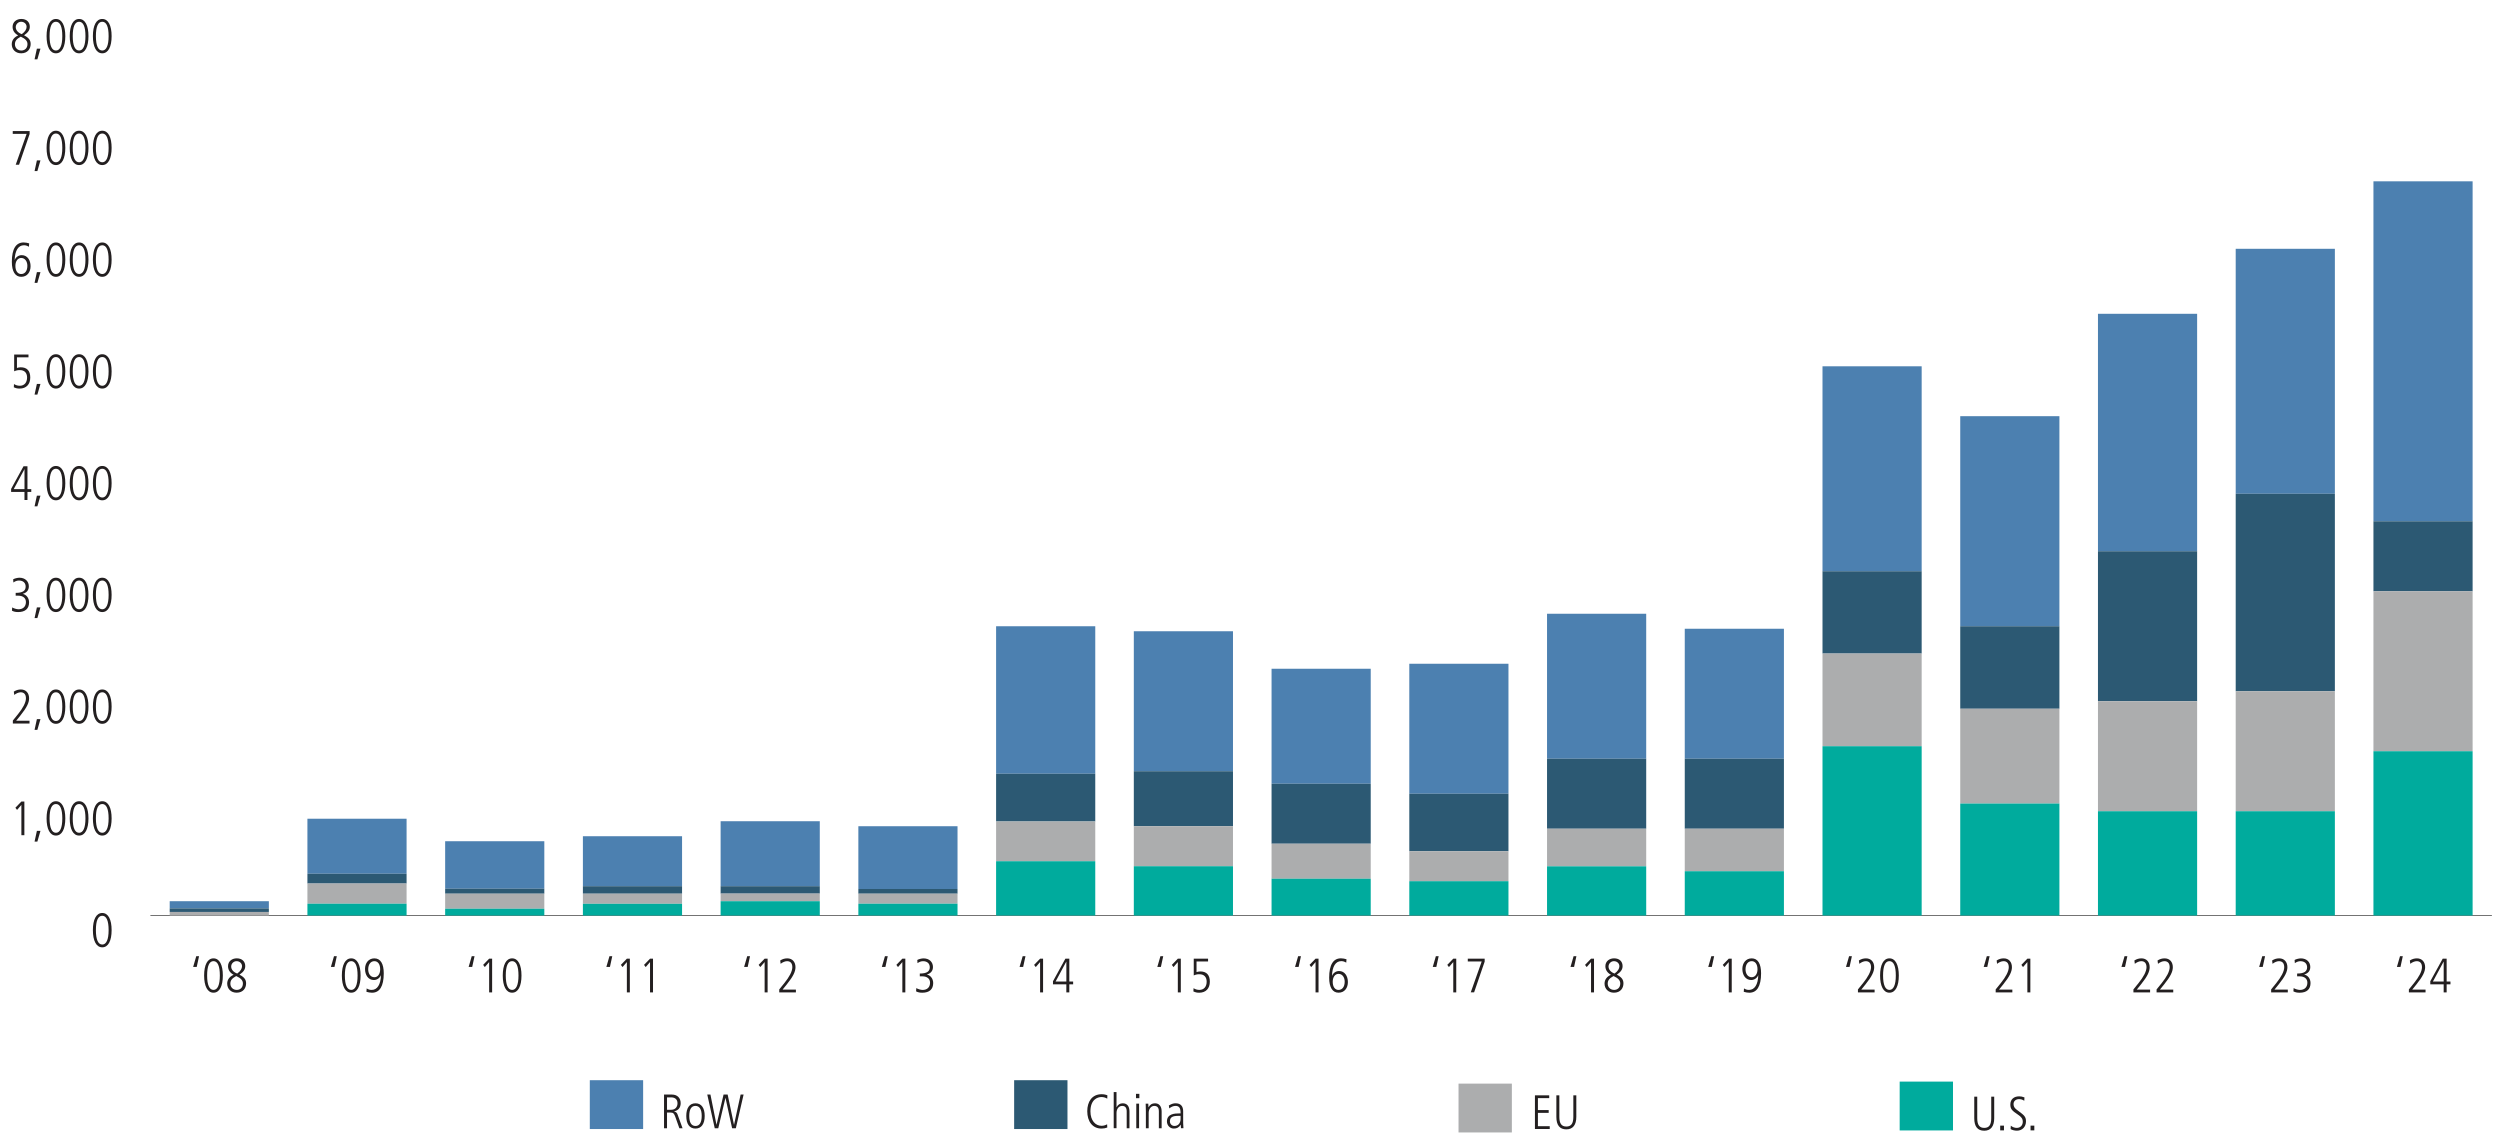 <?xml version="1.0" encoding="UTF-8"?>
<svg id="Layer_1" xmlns="http://www.w3.org/2000/svg" version="1.1" viewBox="0 0 1140 520.24">
  <!-- Generator: Adobe Illustrator 29.5.1, SVG Export Plug-In . SVG Version: 2.1.0 Build 141)  -->
  <defs>
    <style>
      .st0 {
        fill: #acadae;
      }

      .st1 {
        fill: #231f20;
      }

      .st2 {
        fill: #2c5973;
      }

      .st3 {
        fill: none;
        stroke: #000;
        stroke-miterlimit: 10;
        stroke-width: .25px;
      }

      .st4 {
        fill: #4c80b0;
      }

      .st5 {
        fill: #00ab9d;
      }
    </style>
  </defs>
  <line class="st3" x1="68.58" y1="417.49" x2="1136.3" y2="417.49"/>
  <path class="st1" d="M42.36,424.15c0-4.86,1.52-7.83,4.27-7.83s4.27,2.99,4.27,7.83-1.52,7.83-4.27,7.83-4.27-2.99-4.27-7.83ZM49.53,424.15c0-4.31-.99-6.56-2.9-6.56s-2.9,2.18-2.9,6.56,1.06,6.56,2.9,6.56,2.9-2.22,2.9-6.56Z"/>
  <g>
    <path class="st1" d="M9.75,380.86v-13.82l-1.98,2.29-.75-1.01,2.73-2.82h1.36v15.36h-1.36Z"/>
    <path class="st1" d="M15.76,383.77l1.06-4.88h1.63l-1.41,4.88h-1.28Z"/>
    <path class="st1" d="M21.24,373.19c0-4.86,1.52-7.83,4.27-7.83s4.27,2.99,4.27,7.83-1.52,7.83-4.27,7.83-4.27-2.99-4.27-7.83ZM28.41,373.19c0-4.31-.99-6.56-2.9-6.56s-2.9,2.18-2.9,6.56,1.06,6.56,2.9,6.56,2.9-2.22,2.9-6.56Z"/>
    <path class="st1" d="M31.8,373.19c0-4.86,1.52-7.83,4.27-7.83s4.27,2.99,4.27,7.83-1.52,7.83-4.27,7.83-4.27-2.99-4.27-7.83ZM38.97,373.19c0-4.31-.99-6.56-2.9-6.56s-2.9,2.18-2.9,6.56,1.06,6.56,2.9,6.56,2.9-2.22,2.9-6.56Z"/>
    <path class="st1" d="M42.36,373.19c0-4.86,1.52-7.83,4.27-7.83s4.27,2.99,4.27,7.83-1.52,7.83-4.27,7.83-4.27-2.99-4.27-7.83ZM49.53,373.19c0-4.31-.99-6.56-2.9-6.56s-2.9,2.18-2.9,6.56,1.06,6.56,2.9,6.56,2.9-2.22,2.9-6.56Z"/>
  </g>
  <g>
    <path class="st1" d="M5.86,329.91v-1.34l2.38-2.95c2.18-2.71,3.59-5.24,3.59-7.19,0-1.76-.84-2.75-2.4-2.75-.95,0-2.11.53-2.93,1.21l-.2-1.52c1.06-.68,2.11-.97,3.23-.97,2.31,0,3.74,1.65,3.74,4.03,0,1.94-.95,4.09-3.94,7.81l-1.94,2.4h6.07v1.28h-7.61Z"/>
    <path class="st1" d="M15.76,332.81l1.06-4.88h1.63l-1.41,4.88h-1.28Z"/>
    <path class="st1" d="M21.24,322.23c0-4.86,1.52-7.83,4.27-7.83s4.27,2.99,4.27,7.83-1.52,7.83-4.27,7.83-4.27-2.99-4.27-7.83ZM28.41,322.23c0-4.31-.99-6.56-2.9-6.56s-2.9,2.18-2.9,6.56,1.06,6.56,2.9,6.56,2.9-2.22,2.9-6.56Z"/>
    <path class="st1" d="M31.8,322.23c0-4.86,1.52-7.83,4.27-7.83s4.27,2.99,4.27,7.83-1.52,7.83-4.27,7.83-4.27-2.99-4.27-7.83ZM38.97,322.23c0-4.31-.99-6.56-2.9-6.56s-2.9,2.18-2.9,6.56,1.06,6.56,2.9,6.56,2.9-2.22,2.9-6.56Z"/>
    <path class="st1" d="M42.36,322.23c0-4.86,1.52-7.83,4.27-7.83s4.27,2.99,4.27,7.83-1.52,7.83-4.27,7.83-4.27-2.99-4.27-7.83ZM49.53,322.23c0-4.31-.99-6.56-2.9-6.56s-2.9,2.18-2.9,6.56,1.06,6.56,2.9,6.56,2.9-2.22,2.9-6.56Z"/>
  </g>
  <g>
    <path class="st1" d="M5.57,276.99c.68.42,2,.84,2.88.84,2.02,0,3.37-1.21,3.37-3.3,0-1.83-1.36-2.9-3.5-2.9h-1.17v-1.28c3.26,0,4.55-.99,4.55-2.86,0-1.56-1.03-2.77-3.06-2.77-.86,0-1.72.31-2.53.9l-.11-1.45c.53-.35,1.96-.73,2.84-.73,2.66,0,4.31,1.69,4.31,3.92,0,1.67-.88,2.88-2.75,3.43v.04c1.61.31,2.86,1.87,2.86,3.87,0,2.82-1.74,4.4-4.97,4.4-1.08,0-1.94-.15-2.84-.62l.11-1.5Z"/>
    <path class="st1" d="M15.76,281.85l1.06-4.88h1.63l-1.41,4.88h-1.28Z"/>
    <path class="st1" d="M21.24,271.27c0-4.86,1.52-7.83,4.27-7.83s4.27,2.99,4.27,7.83-1.52,7.83-4.27,7.83-4.27-2.99-4.27-7.83ZM28.41,271.27c0-4.31-.99-6.56-2.9-6.56s-2.9,2.18-2.9,6.56,1.06,6.56,2.9,6.56,2.9-2.22,2.9-6.56Z"/>
    <path class="st1" d="M31.8,271.27c0-4.86,1.52-7.83,4.27-7.83s4.27,2.99,4.27,7.83-1.52,7.83-4.27,7.83-4.27-2.99-4.27-7.83ZM38.97,271.27c0-4.31-.99-6.56-2.9-6.56s-2.9,2.18-2.9,6.56,1.06,6.56,2.9,6.56,2.9-2.22,2.9-6.56Z"/>
    <path class="st1" d="M42.36,271.27c0-4.86,1.52-7.83,4.27-7.83s4.27,2.99,4.27,7.83-1.52,7.83-4.27,7.83-4.27-2.99-4.27-7.83ZM49.53,271.27c0-4.31-.99-6.56-2.9-6.56s-2.9,2.18-2.9,6.56,1.06,6.56,2.9,6.56,2.9-2.22,2.9-6.56Z"/>
  </g>
  <g>
    <path class="st1" d="M11.16,227.99v-3.67h-6.09v-1.39l5.65-10.3h1.8v10.41h1.74v1.28h-1.74v3.67h-1.36ZM11.16,214h-.04l-4.86,9.04h4.91v-9.04Z"/>
    <path class="st1" d="M15.76,230.9l1.06-4.88h1.63l-1.41,4.88h-1.28Z"/>
    <path class="st1" d="M21.24,220.31c0-4.86,1.52-7.83,4.27-7.83s4.27,2.99,4.27,7.83-1.52,7.83-4.27,7.83-4.27-2.99-4.27-7.83ZM28.41,220.31c0-4.31-.99-6.56-2.9-6.56s-2.9,2.18-2.9,6.56,1.06,6.56,2.9,6.56,2.9-2.22,2.9-6.56Z"/>
    <path class="st1" d="M31.8,220.31c0-4.86,1.52-7.83,4.27-7.83s4.27,2.99,4.27,7.83-1.52,7.83-4.27,7.83-4.27-2.99-4.27-7.83ZM38.97,220.31c0-4.31-.99-6.56-2.9-6.56s-2.9,2.18-2.9,6.56,1.06,6.56,2.9,6.56,2.9-2.22,2.9-6.56Z"/>
    <path class="st1" d="M42.36,220.31c0-4.86,1.52-7.83,4.27-7.83s4.27,2.99,4.27,7.83-1.52,7.83-4.27,7.83-4.27-2.99-4.27-7.83ZM49.53,220.31c0-4.31-.99-6.56-2.9-6.56s-2.9,2.18-2.9,6.56,1.06,6.56,2.9,6.56,2.9-2.22,2.9-6.56Z"/>
  </g>
  <g>
    <path class="st1" d="M6.37,175.12c.81.53,1.76.79,2.64.79,2.09,0,3.34-1.47,3.34-3.76,0-2.09-1.14-3.39-3.34-3.39-.9,0-1.58.13-2.55.55v-7.64h6.53v1.28h-5.26v4.84c.42-.15,1.08-.31,1.69-.31,2.88,0,4.38,1.61,4.38,4.67s-1.78,5.04-4.86,5.04c-.95,0-1.63-.13-2.64-.59l.07-1.47Z"/>
    <path class="st1" d="M15.76,179.94l1.06-4.88h1.63l-1.41,4.88h-1.28Z"/>
    <path class="st1" d="M21.24,169.36c0-4.86,1.52-7.83,4.27-7.83s4.27,2.99,4.27,7.83-1.52,7.83-4.27,7.83-4.27-2.99-4.27-7.83ZM28.41,169.36c0-4.31-.99-6.56-2.9-6.56s-2.9,2.18-2.9,6.56,1.06,6.56,2.9,6.56,2.9-2.22,2.9-6.56Z"/>
    <path class="st1" d="M31.8,169.36c0-4.86,1.52-7.83,4.27-7.83s4.27,2.99,4.27,7.83-1.52,7.83-4.27,7.83-4.27-2.99-4.27-7.83ZM38.97,169.36c0-4.31-.99-6.56-2.9-6.56s-2.9,2.18-2.9,6.56,1.06,6.56,2.9,6.56,2.9-2.22,2.9-6.56Z"/>
    <path class="st1" d="M42.36,169.36c0-4.86,1.52-7.83,4.27-7.83s4.27,2.99,4.27,7.83-1.52,7.83-4.27,7.83-4.27-2.99-4.27-7.83ZM49.53,169.36c0-4.31-.99-6.56-2.9-6.56s-2.9,2.18-2.9,6.56,1.06,6.56,2.9,6.56,2.9-2.22,2.9-6.56Z"/>
  </g>
  <g>
    <path class="st1" d="M6.72,118.51c.55-1.3,1.76-2.16,3.19-2.16,2.6,0,4.03,2.33,4.03,5.04s-1.54,4.84-4.27,4.84-4.27-2.42-4.27-6.82c0-5.98,1.91-8.85,5.37-8.85.81,0,1.76.18,2.53.42l-.11,1.54c-.99-.55-1.56-.68-2.29-.68-2.57,0-4.07,2.46-4.22,6.67h.04ZM12.48,121.19c0-1.83-.97-3.56-2.82-3.56-1.5,0-2.64,1.41-2.64,3.59,0,2.4,1.08,3.74,2.64,3.74,1.65,0,2.82-1.36,2.82-3.76Z"/>
    <path class="st1" d="M15.76,128.98l1.06-4.88h1.63l-1.41,4.88h-1.28Z"/>
    <path class="st1" d="M21.24,118.4c0-4.86,1.52-7.83,4.27-7.83s4.27,2.99,4.27,7.83-1.52,7.83-4.27,7.83-4.27-2.99-4.27-7.83ZM28.41,118.4c0-4.31-.99-6.56-2.9-6.56s-2.9,2.18-2.9,6.56,1.06,6.56,2.9,6.56,2.9-2.22,2.9-6.56Z"/>
    <path class="st1" d="M31.8,118.4c0-4.86,1.52-7.83,4.27-7.83s4.27,2.99,4.27,7.83-1.52,7.83-4.27,7.83-4.27-2.99-4.27-7.83ZM38.97,118.4c0-4.31-.99-6.56-2.9-6.56s-2.9,2.18-2.9,6.56,1.06,6.56,2.9,6.56,2.9-2.22,2.9-6.56Z"/>
    <path class="st1" d="M42.36,118.4c0-4.86,1.52-7.83,4.27-7.83s4.27,2.99,4.27,7.83-1.52,7.83-4.27,7.83-4.27-2.99-4.27-7.83ZM49.53,118.4c0-4.31-.99-6.56-2.9-6.56s-2.9,2.18-2.9,6.56,1.06,6.56,2.9,6.56,2.9-2.22,2.9-6.56Z"/>
  </g>
  <g>
    <path class="st1" d="M7.16,75.12l4.99-14.08h-6.34v-1.28h7.7v1.34l-4.82,14.02h-1.54Z"/>
    <path class="st1" d="M15.76,78.02l1.06-4.88h1.63l-1.41,4.88h-1.28Z"/>
    <path class="st1" d="M21.24,67.44c0-4.86,1.52-7.83,4.27-7.83s4.27,2.99,4.27,7.83-1.52,7.83-4.27,7.83-4.27-2.99-4.27-7.83ZM28.41,67.44c0-4.31-.99-6.56-2.9-6.56s-2.9,2.18-2.9,6.56,1.06,6.56,2.9,6.56,2.9-2.22,2.9-6.56Z"/>
    <path class="st1" d="M31.8,67.44c0-4.86,1.52-7.83,4.27-7.83s4.27,2.99,4.27,7.83-1.52,7.83-4.27,7.83-4.27-2.99-4.27-7.83ZM38.97,67.44c0-4.31-.99-6.56-2.9-6.56s-2.9,2.18-2.9,6.56,1.06,6.56,2.9,6.56,2.9-2.22,2.9-6.56Z"/>
    <path class="st1" d="M42.36,67.44c0-4.86,1.52-7.83,4.27-7.83s4.27,2.99,4.27,7.83-1.52,7.83-4.27,7.83-4.27-2.99-4.27-7.83ZM49.53,67.44c0-4.31-.99-6.56-2.9-6.56s-2.9,2.18-2.9,6.56,1.06,6.56,2.9,6.56,2.9-2.22,2.9-6.56Z"/>
  </g>
  <g>
    <path class="st1" d="M13.98,20.09c0,2.05-1.28,4.22-4.33,4.22-2.55,0-4.29-1.74-4.29-4.16,0-1.83,1.14-3.23,2.93-4-1.67-.9-2.55-2.27-2.55-3.92,0-2.29,1.87-3.59,3.98-3.59,2.49,0,3.87,1.52,3.87,3.52,0,1.41-.62,2.55-2.62,3.94,2.38,1.21,3.01,2.42,3.01,3.98ZM6.81,20.2c0,1.61,1.19,2.84,2.93,2.84,1.45,0,2.79-.97,2.79-2.93,0-1.39-.92-2.42-3.06-3.39-2.02,1.08-2.66,2.05-2.66,3.48ZM12.13,12.23c0-1.32-1.1-2.31-2.51-2.31-1.25,0-2.44,1.06-2.44,2.46,0,1.32.99,2.55,2.75,3.19,1.56-1.12,2.2-2.31,2.2-3.34Z"/>
    <path class="st1" d="M15.76,27.06l1.06-4.88h1.63l-1.41,4.88h-1.28Z"/>
    <path class="st1" d="M21.24,16.48c0-4.86,1.52-7.83,4.27-7.83s4.27,2.99,4.27,7.83-1.52,7.83-4.27,7.83-4.27-2.99-4.27-7.83ZM28.41,16.48c0-4.31-.99-6.56-2.9-6.56s-2.9,2.18-2.9,6.56,1.06,6.56,2.9,6.56,2.9-2.22,2.9-6.56Z"/>
    <path class="st1" d="M31.8,16.48c0-4.86,1.52-7.83,4.27-7.83s4.27,2.99,4.27,7.83-1.52,7.83-4.27,7.83-4.27-2.99-4.27-7.83ZM38.97,16.48c0-4.31-.99-6.56-2.9-6.56s-2.9,2.18-2.9,6.56,1.06,6.56,2.9,6.56,2.9-2.22,2.9-6.56Z"/>
    <path class="st1" d="M42.36,16.48c0-4.86,1.52-7.83,4.27-7.83s4.27,2.99,4.27,7.83-1.52,7.83-4.27,7.83-4.27-2.99-4.27-7.83ZM49.53,16.48c0-4.31-.99-6.56-2.9-6.56s-2.9,2.18-2.9,6.56,1.06,6.56,2.9,6.56,2.9-2.22,2.9-6.56Z"/>
  </g>
  <rect class="st4" x="268.95" y="492.57" width="24.32" height="22.27"/>
  <rect class="st4" x="77.38" y="410.95" width="45.22" height="3.27"/>
  <rect class="st4" x="140.18" y="373.34" width="45.22" height="25.08"/>
  <rect class="st4" x="202.99" y="383.6" width="45.22" height="21.66"/>
  <rect class="st4" x="265.8" y="381.32" width="45.22" height="22.8"/>
  <rect class="st4" x="328.6" y="374.48" width="45.22" height="29.64"/>
  <rect class="st4" x="391.41" y="376.76" width="45.22" height="28.62"/>
  <rect class="st4" x="454.22" y="285.57" width="45.22" height="67.25"/>
  <rect class="st4" x="517.02" y="287.85" width="45.22" height="63.83"/>
  <rect class="st4" x="579.83" y="304.95" width="45.22" height="52.43"/>
  <rect class="st4" x="642.64" y="302.67" width="45.22" height="59.27"/>
  <rect class="st4" x="705.45" y="279.87" width="45.22" height="66.11"/>
  <rect class="st4" x="768.25" y="286.71" width="45.22" height="59.27"/>
  <rect class="st4" x="831.06" y="167.03" width="45.22" height="93.47"/>
  <rect class="st4" x="893.87" y="189.78" width="45.22" height="95.79"/>
  <rect class="st4" x="956.67" y="143.09" width="45.22" height="108.29"/>
  <rect class="st4" x="1019.48" y="113.45" width="45.22" height="111.71"/>
  <rect class="st4" x="1082.29" y="82.68" width="45.22" height="155.02"/>
  <rect class="st2" x="462.45" y="492.57" width="24.32" height="22.27"/>
  <rect class="st2" x="77.38" y="414.22" width="45.22" height="1.63"/>
  <rect class="st2" x="140.18" y="398.42" width="45.22" height="4.48"/>
  <rect class="st2" x="202.99" y="405.25" width="45.22" height="2.28"/>
  <rect class="st2" x="265.8" y="404.11" width="45.22" height="3.42"/>
  <rect class="st2" x="328.6" y="404.11" width="45.22" height="3.38"/>
  <rect class="st2" x="391.41" y="405.37" width="45.22" height="2.16"/>
  <rect class="st2" x="454.22" y="352.82" width="45.22" height="21.78"/>
  <rect class="st2" x="517.02" y="351.68" width="45.22" height="25.08"/>
  <rect class="st2" x="579.83" y="357.38" width="45.22" height="27.36"/>
  <rect class="st2" x="642.64" y="361.94" width="45.22" height="26.22"/>
  <rect class="st2" x="705.45" y="345.98" width="45.22" height="31.92"/>
  <rect class="st2" x="768.25" y="345.98" width="45.22" height="31.92"/>
  <rect class="st2" x="831.06" y="260.49" width="45.22" height="37.53"/>
  <rect class="st2" x="893.87" y="285.57" width="45.22" height="37.62"/>
  <rect class="st2" x="956.67" y="251.37" width="45.22" height="68.39"/>
  <rect class="st2" x="1019.48" y="225.16" width="45.22" height="90.05"/>
  <rect class="st2" x="1082.29" y="237.7" width="45.22" height="31.92"/>
  <rect class="st0" x="665.09" y="494.13" width="24.32" height="22.27"/>
  <rect class="st0" x="77.38" y="415.86" width="45.22" height="1.63"/>
  <rect class="st0" x="140.18" y="402.89" width="45.22" height="9.2"/>
  <rect class="st0" x="202.99" y="407.53" width="45.22" height="6.84"/>
  <rect class="st0" x="265.8" y="407.53" width="45.22" height="4.6"/>
  <rect class="st0" x="328.6" y="407.49" width="45.22" height="3.46"/>
  <rect class="st0" x="391.41" y="407.53" width="45.22" height="4.56"/>
  <rect class="st0" x="454.22" y="374.61" width="45.22" height="18.11"/>
  <rect class="st0" x="517.02" y="376.76" width="45.22" height="18.24"/>
  <rect class="st0" x="579.83" y="384.74" width="45.22" height="15.96"/>
  <rect class="st0" x="642.64" y="388.16" width="45.22" height="13.68"/>
  <rect class="st0" x="705.45" y="377.9" width="45.22" height="17.14"/>
  <rect class="st0" x="768.25" y="377.9" width="45.22" height="19.38"/>
  <rect class="st0" x="831.06" y="298.03" width="45.22" height="42.26"/>
  <rect class="st0" x="893.87" y="323.19" width="45.22" height="43.24"/>
  <rect class="st0" x="956.67" y="319.77" width="45.22" height="50.15"/>
  <rect class="st0" x="1019.48" y="315.21" width="45.22" height="54.71"/>
  <rect class="st0" x="1082.29" y="269.61" width="45.22" height="72.95"/>
  <rect class="st5" x="866.25" y="493.21" width="24.32" height="22.27"/>
  <rect class="st5" x="140.18" y="412.09" width="45.22" height="5.4"/>
  <rect class="st5" x="202.99" y="414.37" width="45.22" height="3.12"/>
  <rect class="st5" x="265.8" y="412.13" width="45.22" height="5.36"/>
  <rect class="st5" x="328.6" y="410.95" width="45.22" height="6.54"/>
  <rect class="st5" x="391.41" y="412.09" width="45.22" height="5.4"/>
  <rect class="st5" x="454.22" y="392.72" width="45.22" height="24.77"/>
  <rect class="st5" x="517.02" y="395" width="45.22" height="22.5"/>
  <rect class="st5" x="579.83" y="400.69" width="45.22" height="16.8"/>
  <rect class="st5" x="642.64" y="401.83" width="45.22" height="15.66"/>
  <rect class="st5" x="705.45" y="395.04" width="45.22" height="22.45"/>
  <rect class="st5" x="768.25" y="397.28" width="45.22" height="20.22"/>
  <rect class="st5" x="831.06" y="340.28" width="45.22" height="77.21"/>
  <rect class="st5" x="893.87" y="366.42" width="45.22" height="51.07"/>
  <rect class="st5" x="956.67" y="369.92" width="45.22" height="47.57"/>
  <rect class="st5" x="1019.48" y="369.92" width="45.22" height="47.57"/>
  <rect class="st5" x="1082.29" y="342.56" width="45.22" height="74.93"/>
  <g>
    <path class="st1" d="M309.79,514.48l-1.87-5.26c-.51-1.41-.92-1.89-2.02-1.89h-1.74v7.15h-1.36v-15.36h3.63c2.38,0,3.96,1.52,3.96,3.92,0,2.05-1.08,3.34-3.01,3.72v.04c.88.18,1.34.7,1.56,1.32l2.31,6.36h-1.45ZM306.1,506.05c1.83,0,2.84-1.28,2.84-2.97s-1.06-2.68-2.93-2.68h-1.85v5.66h1.94Z"/>
    <path class="st1" d="M312.94,508.87c0-3.59,1.45-5.77,4.2-5.77s4.2,2.18,4.2,5.77-1.47,5.76-4.2,5.76-4.2-2.09-4.2-5.76ZM319.98,508.87c0-3.01-1.01-4.58-2.86-4.58s-2.82,1.52-2.82,4.58,1.01,4.58,2.84,4.58,2.84-1.56,2.84-4.58Z"/>
    <path class="st1" d="M333.84,514.48l-3.01-13.82h-.04l-3.26,13.82h-1.61l-3.41-15.36h1.45l2.75,13.73h.04l3.19-13.73h1.87l2.88,13.73h.04l2.99-13.73h1.36l-3.54,15.36h-1.72Z"/>
  </g>
  <g>
    <path class="st1" d="M504.92,514.15c-.73.29-1.67.48-2.62.48-4.14,0-6.51-3.26-6.51-7.92,0-4.27,2.09-7.75,6.58-7.75,1.03,0,1.96.22,2.6.51l-.07,1.54c-.62-.44-1.69-.77-2.6-.77-1.87,0-5.06,1.14-5.06,6.56,0,4.2,2.31,6.56,5.04,6.56.81,0,1.5-.13,2.57-.68l.07,1.47Z"/>
    <path class="st1" d="M513.77,514.48v-7.66c0-1.78-.73-2.53-2.07-2.53-1.61,0-2.57,1.5-2.57,3.21v6.97h-1.28v-16.5h1.28v6.93h.04c.53-1.14,1.54-1.8,2.77-1.8,2.07,0,3.1,1.39,3.1,3.79v7.59h-1.28Z"/>
    <path class="st1" d="M518.01,500.77v-1.98h1.54v1.98h-1.54ZM518.14,514.48v-11.22h1.28v11.22h-1.28Z"/>
    <path class="st1" d="M528.44,514.48v-7.66c0-.81-.09-2.53-2.09-2.53-1.56,0-2.55,1.52-2.55,3.15v7.04h-1.28v-7.77c0-1.03-.09-2.84-.09-3.45h1.19c.04.37.07,1.01.09,1.65h.04c.62-1.21,1.61-1.8,2.86-1.8,3.12,0,3.1,3.17,3.1,3.79v7.59h-1.28Z"/>
    <path class="st1" d="M538.52,514.48l-.09-1.61h-.04c-.77,1.23-1.72,1.76-3.12,1.76-1.76,0-3.15-1.43-3.15-3.28,0-3.52,3.76-3.63,5.41-3.63h.81v-.26c0-2.38-.77-3.17-2.33-3.17-.95,0-1.94.44-2.82,1.14l-.2-1.34c1.41-.81,2.18-.99,3.08-.99,2.22,0,3.45,1.23,3.45,3.63v5.39c0,.37.02.97.13,2.35h-1.14ZM538.34,508.82c-2.75,0-4.86.04-4.86,2.53,0,1.14.86,2.09,2.07,2.09,1.61,0,2.79-1.19,2.79-3.21v-1.41Z"/>
  </g>
  <g>
    <path class="st1" d="M699.93,514.82v-15.36h6.51v1.28h-5.15v5.46h4.91v1.28h-4.91v6.07h5.39v1.28h-6.75Z"/>
    <path class="st1" d="M717.44,499.47h1.36v9.84c0,3.63-1.54,5.68-4.55,5.68s-4.55-1.89-4.55-5.68v-9.84h1.36v9.81c0,3.08,1.01,4.42,3.19,4.42s3.19-1.34,3.19-4.42v-9.81Z"/>
  </g>
  <g>
    <path class="st1" d="M908,500.09h1.36v9.84c0,3.63-1.54,5.68-4.55,5.68s-4.55-1.89-4.55-5.68v-9.84h1.36v9.81c0,3.08,1.01,4.42,3.19,4.42s3.19-1.34,3.19-4.42v-9.81Z"/>
    <path class="st1" d="M912.09,515.45v-2.16h1.72v2.16h-1.72Z"/>
    <path class="st1" d="M916.91,513.29c.79.7,1.83,1.03,2.71,1.03,1.85,0,2.77-1.36,2.77-2.77s-.62-2.22-2.24-3.3c-2.79-1.83-3.43-2.66-3.43-4.6,0-2.4,1.67-3.72,4.03-3.72.7,0,1.5.13,2.4.48l-.07,1.54c-.97-.62-1.65-.75-2.44-.75-1.3,0-2.46.81-2.46,2.24,0,1.76,1.3,2.46,2.11,3.08,2.77,2.05,3.56,2.71,3.56,4.82,0,2.49-1.72,4.25-4.11,4.25-1.06,0-2.22-.29-2.9-.73l.09-1.58Z"/>
    <path class="st1" d="M925.93,515.45v-2.16h1.72v2.16h-1.72Z"/>
  </g>
  <g>
    <path class="st1" d="M1092.99,440.91l1.41-4.88h1.28l-1.06,4.88h-1.63Z"/>
    <path class="st1" d="M1098.45,452.52v-1.34l2.38-2.95c2.18-2.71,3.59-5.24,3.59-7.19,0-1.76-.84-2.75-2.4-2.75-.95,0-2.11.53-2.93,1.21l-.2-1.52c1.06-.68,2.11-.97,3.23-.97,2.31,0,3.74,1.65,3.74,4.03,0,1.94-.95,4.09-3.94,7.81l-1.94,2.4h6.07v1.28h-7.61Z"/>
    <path class="st1" d="M1114.31,452.52v-3.67h-6.1v-1.39l5.66-10.3h1.8v10.41h1.74v1.28h-1.74v3.67h-1.36ZM1114.31,438.53h-.04l-4.86,9.04h4.91v-9.04Z"/>
  </g>
  <g>
    <path class="st1" d="M1030.18,440.91l1.41-4.88h1.28l-1.06,4.88h-1.63Z"/>
    <path class="st1" d="M1035.64,452.52v-1.34l2.38-2.95c2.18-2.71,3.59-5.24,3.59-7.19,0-1.76-.84-2.75-2.4-2.75-.95,0-2.11.53-2.93,1.21l-.2-1.52c1.06-.68,2.11-.97,3.23-.97,2.31,0,3.74,1.65,3.74,4.03,0,1.94-.95,4.09-3.94,7.81l-1.94,2.4h6.07v1.28h-7.61Z"/>
    <path class="st1" d="M1045.91,450.57c.68.42,2,.84,2.88.84,2.02,0,3.37-1.21,3.37-3.3,0-1.83-1.36-2.9-3.5-2.9h-1.17v-1.28c3.26,0,4.55-.99,4.55-2.86,0-1.56-1.03-2.77-3.06-2.77-.86,0-1.72.31-2.53.9l-.11-1.45c.53-.35,1.96-.73,2.84-.73,2.66,0,4.31,1.69,4.31,3.92,0,1.67-.88,2.88-2.75,3.43v.04c1.61.31,2.86,1.87,2.86,3.87,0,2.82-1.74,4.4-4.97,4.4-1.08,0-1.94-.15-2.84-.62l.11-1.5Z"/>
  </g>
  <g>
    <path class="st1" d="M967.38,440.91l1.41-4.88h1.28l-1.06,4.88h-1.63Z"/>
    <path class="st1" d="M972.84,452.52v-1.34l2.38-2.95c2.18-2.71,3.59-5.24,3.59-7.19,0-1.76-.84-2.75-2.4-2.75-.95,0-2.11.53-2.93,1.21l-.2-1.52c1.06-.68,2.11-.97,3.23-.97,2.31,0,3.74,1.65,3.74,4.03,0,1.94-.95,4.09-3.94,7.81l-1.94,2.4h6.07v1.28h-7.61Z"/>
    <path class="st1" d="M983.4,452.52v-1.34l2.38-2.95c2.18-2.71,3.59-5.24,3.59-7.19,0-1.76-.84-2.75-2.4-2.75-.95,0-2.11.53-2.93,1.21l-.2-1.52c1.06-.68,2.11-.97,3.23-.97,2.31,0,3.74,1.65,3.74,4.03,0,1.94-.95,4.09-3.94,7.81l-1.94,2.4h6.07v1.28h-7.61Z"/>
  </g>
  <g>
    <path class="st1" d="M904.57,440.91l1.41-4.88h1.28l-1.06,4.88h-1.63Z"/>
    <path class="st1" d="M910.03,452.52v-1.34l2.38-2.95c2.18-2.71,3.59-5.24,3.59-7.19,0-1.76-.84-2.75-2.4-2.75-.95,0-2.11.53-2.93,1.21l-.2-1.52c1.06-.68,2.11-.97,3.23-.97,2.31,0,3.74,1.65,3.74,4.03,0,1.94-.95,4.09-3.94,7.81l-1.94,2.4h6.07v1.28h-7.61Z"/>
    <path class="st1" d="M924.48,452.52v-13.82l-1.98,2.29-.75-1.01,2.73-2.82h1.36v15.36h-1.36Z"/>
  </g>
  <g>
    <path class="st1" d="M841.77,440.91l1.41-4.88h1.28l-1.06,4.88h-1.63Z"/>
    <path class="st1" d="M847.22,452.52v-1.34l2.38-2.95c2.18-2.71,3.59-5.24,3.59-7.19,0-1.76-.84-2.75-2.4-2.75-.95,0-2.11.53-2.93,1.21l-.2-1.52c1.06-.68,2.11-.97,3.23-.97,2.31,0,3.74,1.65,3.74,4.03,0,1.94-.95,4.09-3.94,7.81l-1.94,2.4h6.07v1.28h-7.61Z"/>
    <path class="st1" d="M857.32,444.84c0-4.86,1.52-7.83,4.27-7.83s4.27,2.99,4.27,7.83-1.52,7.83-4.27,7.83-4.27-2.99-4.27-7.83ZM864.49,444.84c0-4.31-.99-6.56-2.91-6.56s-2.9,2.18-2.9,6.56,1.06,6.56,2.9,6.56,2.91-2.22,2.91-6.56Z"/>
  </g>
  <g>
    <path class="st1" d="M778.96,440.91l1.41-4.88h1.28l-1.06,4.88h-1.63Z"/>
    <path class="st1" d="M788.31,452.52v-13.82l-1.98,2.29-.75-1.01,2.73-2.82h1.36v15.36h-1.36Z"/>
    <path class="st1" d="M795.26,450.72c.86.51,1.43.68,2.29.68,2.55,0,4.11-2.46,4.22-6.67h-.04c-.55,1.3-1.76,2.16-3.19,2.16-2.6,0-4.03-2.33-4.03-5.04s1.61-4.84,4.27-4.84c2.79,0,4.27,2.44,4.27,6.82,0,5.99-1.92,8.85-5.37,8.85-.81,0-1.76-.18-2.53-.42l.11-1.54ZM801.42,442.01c0-2.38-1.08-3.72-2.64-3.72-1.65,0-2.82,1.39-2.82,3.76,0,1.83.95,3.56,2.82,3.56,1.52,0,2.64-1.41,2.64-3.61Z"/>
  </g>
  <g>
    <path class="st1" d="M716.15,440.91l1.41-4.88h1.28l-1.06,4.88h-1.63Z"/>
    <path class="st1" d="M725.51,452.52v-13.82l-1.98,2.29-.75-1.01,2.73-2.82h1.36v15.36h-1.36Z"/>
    <path class="st1" d="M740.29,448.45c0,2.05-1.28,4.22-4.33,4.22-2.55,0-4.29-1.74-4.29-4.16,0-1.83,1.14-3.23,2.93-4-1.67-.9-2.55-2.27-2.55-3.92,0-2.29,1.87-3.59,3.98-3.59,2.49,0,3.87,1.52,3.87,3.52,0,1.41-.62,2.55-2.62,3.94,2.38,1.21,3.01,2.42,3.01,3.98ZM733.12,448.56c0,1.61,1.19,2.84,2.93,2.84,1.45,0,2.79-.97,2.79-2.93,0-1.39-.92-2.42-3.06-3.39-2.02,1.08-2.66,2.05-2.66,3.48ZM738.44,440.6c0-1.32-1.1-2.31-2.51-2.31-1.25,0-2.44,1.06-2.44,2.46,0,1.32.99,2.55,2.75,3.19,1.56-1.12,2.2-2.31,2.2-3.34Z"/>
  </g>
  <g>
    <path class="st1" d="M653.34,440.91l1.41-4.88h1.28l-1.06,4.88h-1.63Z"/>
    <path class="st1" d="M662.69,452.52v-13.82l-1.98,2.29-.75-1.01,2.73-2.82h1.36v15.36h-1.36Z"/>
    <path class="st1" d="M670.66,452.52l4.99-14.08h-6.34v-1.28h7.7v1.34l-4.82,14.02h-1.54Z"/>
  </g>
  <g>
    <path class="st1" d="M590.54,440.91l1.41-4.88h1.28l-1.06,4.88h-1.63Z"/>
    <path class="st1" d="M599.89,452.52v-13.82l-1.98,2.29-.75-1.01,2.73-2.82h1.36v15.36h-1.36Z"/>
    <path class="st1" d="M607.42,444.95c.55-1.3,1.76-2.16,3.19-2.16,2.6,0,4.03,2.33,4.03,5.04s-1.54,4.84-4.27,4.84-4.27-2.42-4.27-6.82c0-5.98,1.91-8.85,5.37-8.85.81,0,1.76.18,2.53.42l-.11,1.54c-.99-.55-1.56-.68-2.29-.68-2.57,0-4.07,2.46-4.22,6.67h.04ZM613.18,447.64c0-1.83-.97-3.56-2.82-3.56-1.5,0-2.64,1.41-2.64,3.59,0,2.4,1.08,3.74,2.64,3.74,1.65,0,2.82-1.36,2.82-3.76Z"/>
  </g>
  <g>
    <path class="st1" d="M527.74,440.91l1.41-4.88h1.28l-1.06,4.88h-1.63Z"/>
    <path class="st1" d="M537.09,452.52v-13.82l-1.98,2.29-.75-1.01,2.73-2.82h1.36v15.36h-1.36Z"/>
    <path class="st1" d="M544.26,450.61c.81.53,1.76.79,2.64.79,2.09,0,3.34-1.47,3.34-3.76,0-2.09-1.14-3.39-3.34-3.39-.9,0-1.58.13-2.55.55v-7.64h6.53v1.28h-5.26v4.84c.42-.15,1.08-.31,1.69-.31,2.88,0,4.38,1.61,4.38,4.67s-1.78,5.04-4.86,5.04c-.95,0-1.63-.13-2.64-.59l.07-1.47Z"/>
  </g>
  <g>
    <path class="st1" d="M464.93,440.91l1.41-4.88h1.28l-1.06,4.88h-1.63Z"/>
    <path class="st1" d="M474.28,452.52v-13.82l-1.98,2.29-.75-1.01,2.73-2.82h1.36v15.36h-1.36Z"/>
    <path class="st1" d="M486.25,452.52v-3.67h-6.09v-1.39l5.65-10.3h1.8v10.41h1.74v1.28h-1.74v3.67h-1.36ZM486.25,438.53h-.04l-4.86,9.04h4.91v-9.04Z"/>
  </g>
  <g>
    <path class="st1" d="M402.12,440.91l1.41-4.88h1.28l-1.06,4.88h-1.63Z"/>
    <path class="st1" d="M411.47,452.52v-13.82l-1.98,2.29-.75-1.01,2.73-2.82h1.36v15.36h-1.36Z"/>
    <path class="st1" d="M417.85,450.57c.68.42,2,.84,2.88.84,2.02,0,3.37-1.21,3.37-3.3,0-1.83-1.36-2.9-3.5-2.9h-1.17v-1.28c3.26,0,4.55-.99,4.55-2.86,0-1.56-1.03-2.77-3.06-2.77-.86,0-1.72.31-2.53.9l-.11-1.45c.53-.35,1.96-.73,2.84-.73,2.66,0,4.31,1.69,4.31,3.92,0,1.67-.88,2.88-2.75,3.43v.04c1.61.31,2.86,1.87,2.86,3.87,0,2.82-1.74,4.4-4.97,4.4-1.08,0-1.94-.15-2.84-.62l.11-1.5Z"/>
  </g>
  <g>
    <path class="st1" d="M339.32,440.91l1.41-4.88h1.28l-1.06,4.88h-1.63Z"/>
    <path class="st1" d="M348.67,452.52v-13.82l-1.98,2.29-.75-1.01,2.73-2.82h1.36v15.36h-1.36Z"/>
    <path class="st1" d="M355.33,452.52v-1.34l2.38-2.95c2.18-2.71,3.59-5.24,3.59-7.19,0-1.76-.84-2.75-2.4-2.75-.95,0-2.11.53-2.93,1.21l-.2-1.52c1.06-.68,2.11-.97,3.23-.97,2.31,0,3.74,1.65,3.74,4.03,0,1.94-.95,4.09-3.94,7.81l-1.94,2.4h6.07v1.28h-7.61Z"/>
  </g>
  <g>
    <path class="st1" d="M276.5,440.91l1.41-4.88h1.28l-1.06,4.88h-1.63Z"/>
    <path class="st1" d="M285.85,452.52v-13.82l-1.98,2.29-.75-1.01,2.73-2.82h1.36v15.36h-1.36Z"/>
    <path class="st1" d="M296.41,452.52v-13.82l-1.98,2.29-.75-1.01,2.73-2.82h1.36v15.36h-1.36Z"/>
  </g>
  <g>
    <path class="st1" d="M213.7,440.91l1.41-4.88h1.28l-1.06,4.88h-1.63Z"/>
    <path class="st1" d="M223.05,452.52v-13.82l-1.98,2.29-.75-1.01,2.73-2.82h1.36v15.36h-1.36Z"/>
    <path class="st1" d="M229.26,444.84c0-4.86,1.52-7.83,4.27-7.83s4.27,2.99,4.27,7.83-1.52,7.83-4.27,7.83-4.27-2.99-4.27-7.83ZM236.43,444.84c0-4.31-.99-6.56-2.9-6.56s-2.9,2.18-2.9,6.56,1.06,6.56,2.9,6.56,2.9-2.22,2.9-6.56Z"/>
  </g>
  <g>
    <path class="st1" d="M150.89,440.91l1.41-4.88h1.28l-1.06,4.88h-1.63Z"/>
    <path class="st1" d="M155.89,444.84c0-4.86,1.52-7.83,4.27-7.83s4.27,2.99,4.27,7.83-1.52,7.83-4.27,7.83-4.27-2.99-4.27-7.83ZM163.06,444.84c0-4.31-.99-6.56-2.9-6.56s-2.9,2.18-2.9,6.56,1.06,6.56,2.9,6.56,2.9-2.22,2.9-6.56Z"/>
    <path class="st1" d="M167.2,450.72c.86.51,1.43.68,2.29.68,2.55,0,4.11-2.46,4.22-6.67h-.04c-.55,1.3-1.76,2.16-3.19,2.16-2.6,0-4.03-2.33-4.03-5.04s1.61-4.84,4.27-4.84c2.79,0,4.27,2.44,4.27,6.82,0,5.99-1.91,8.85-5.37,8.85-.81,0-1.76-.18-2.53-.42l.11-1.54ZM173.36,442.01c0-2.38-1.08-3.72-2.64-3.72-1.65,0-2.82,1.39-2.82,3.76,0,1.83.95,3.56,2.82,3.56,1.52,0,2.64-1.41,2.64-3.61Z"/>
  </g>
  <g>
    <path class="st1" d="M88.08,440.91l1.41-4.88h1.28l-1.06,4.88h-1.63Z"/>
    <path class="st1" d="M93.08,444.84c0-4.86,1.52-7.83,4.27-7.83s4.27,2.99,4.27,7.83-1.52,7.83-4.27,7.83-4.27-2.99-4.27-7.83ZM100.25,444.84c0-4.31-.99-6.56-2.9-6.56s-2.9,2.18-2.9,6.56,1.06,6.56,2.9,6.56,2.9-2.22,2.9-6.56Z"/>
    <path class="st1" d="M112.22,448.45c0,2.05-1.28,4.22-4.33,4.22-2.55,0-4.29-1.74-4.29-4.16,0-1.83,1.14-3.23,2.93-4-1.67-.9-2.55-2.27-2.55-3.92,0-2.29,1.87-3.59,3.98-3.59,2.49,0,3.87,1.52,3.87,3.52,0,1.41-.62,2.55-2.62,3.94,2.38,1.21,3.01,2.42,3.01,3.98ZM105.05,448.56c0,1.61,1.19,2.84,2.93,2.84,1.45,0,2.79-.97,2.79-2.93,0-1.39-.92-2.42-3.06-3.39-2.02,1.08-2.66,2.05-2.66,3.48ZM110.37,440.6c0-1.32-1.1-2.31-2.51-2.31-1.25,0-2.44,1.06-2.44,2.46,0,1.32.99,2.55,2.75,3.19,1.56-1.12,2.2-2.31,2.2-3.34Z"/>
  </g>
</svg>